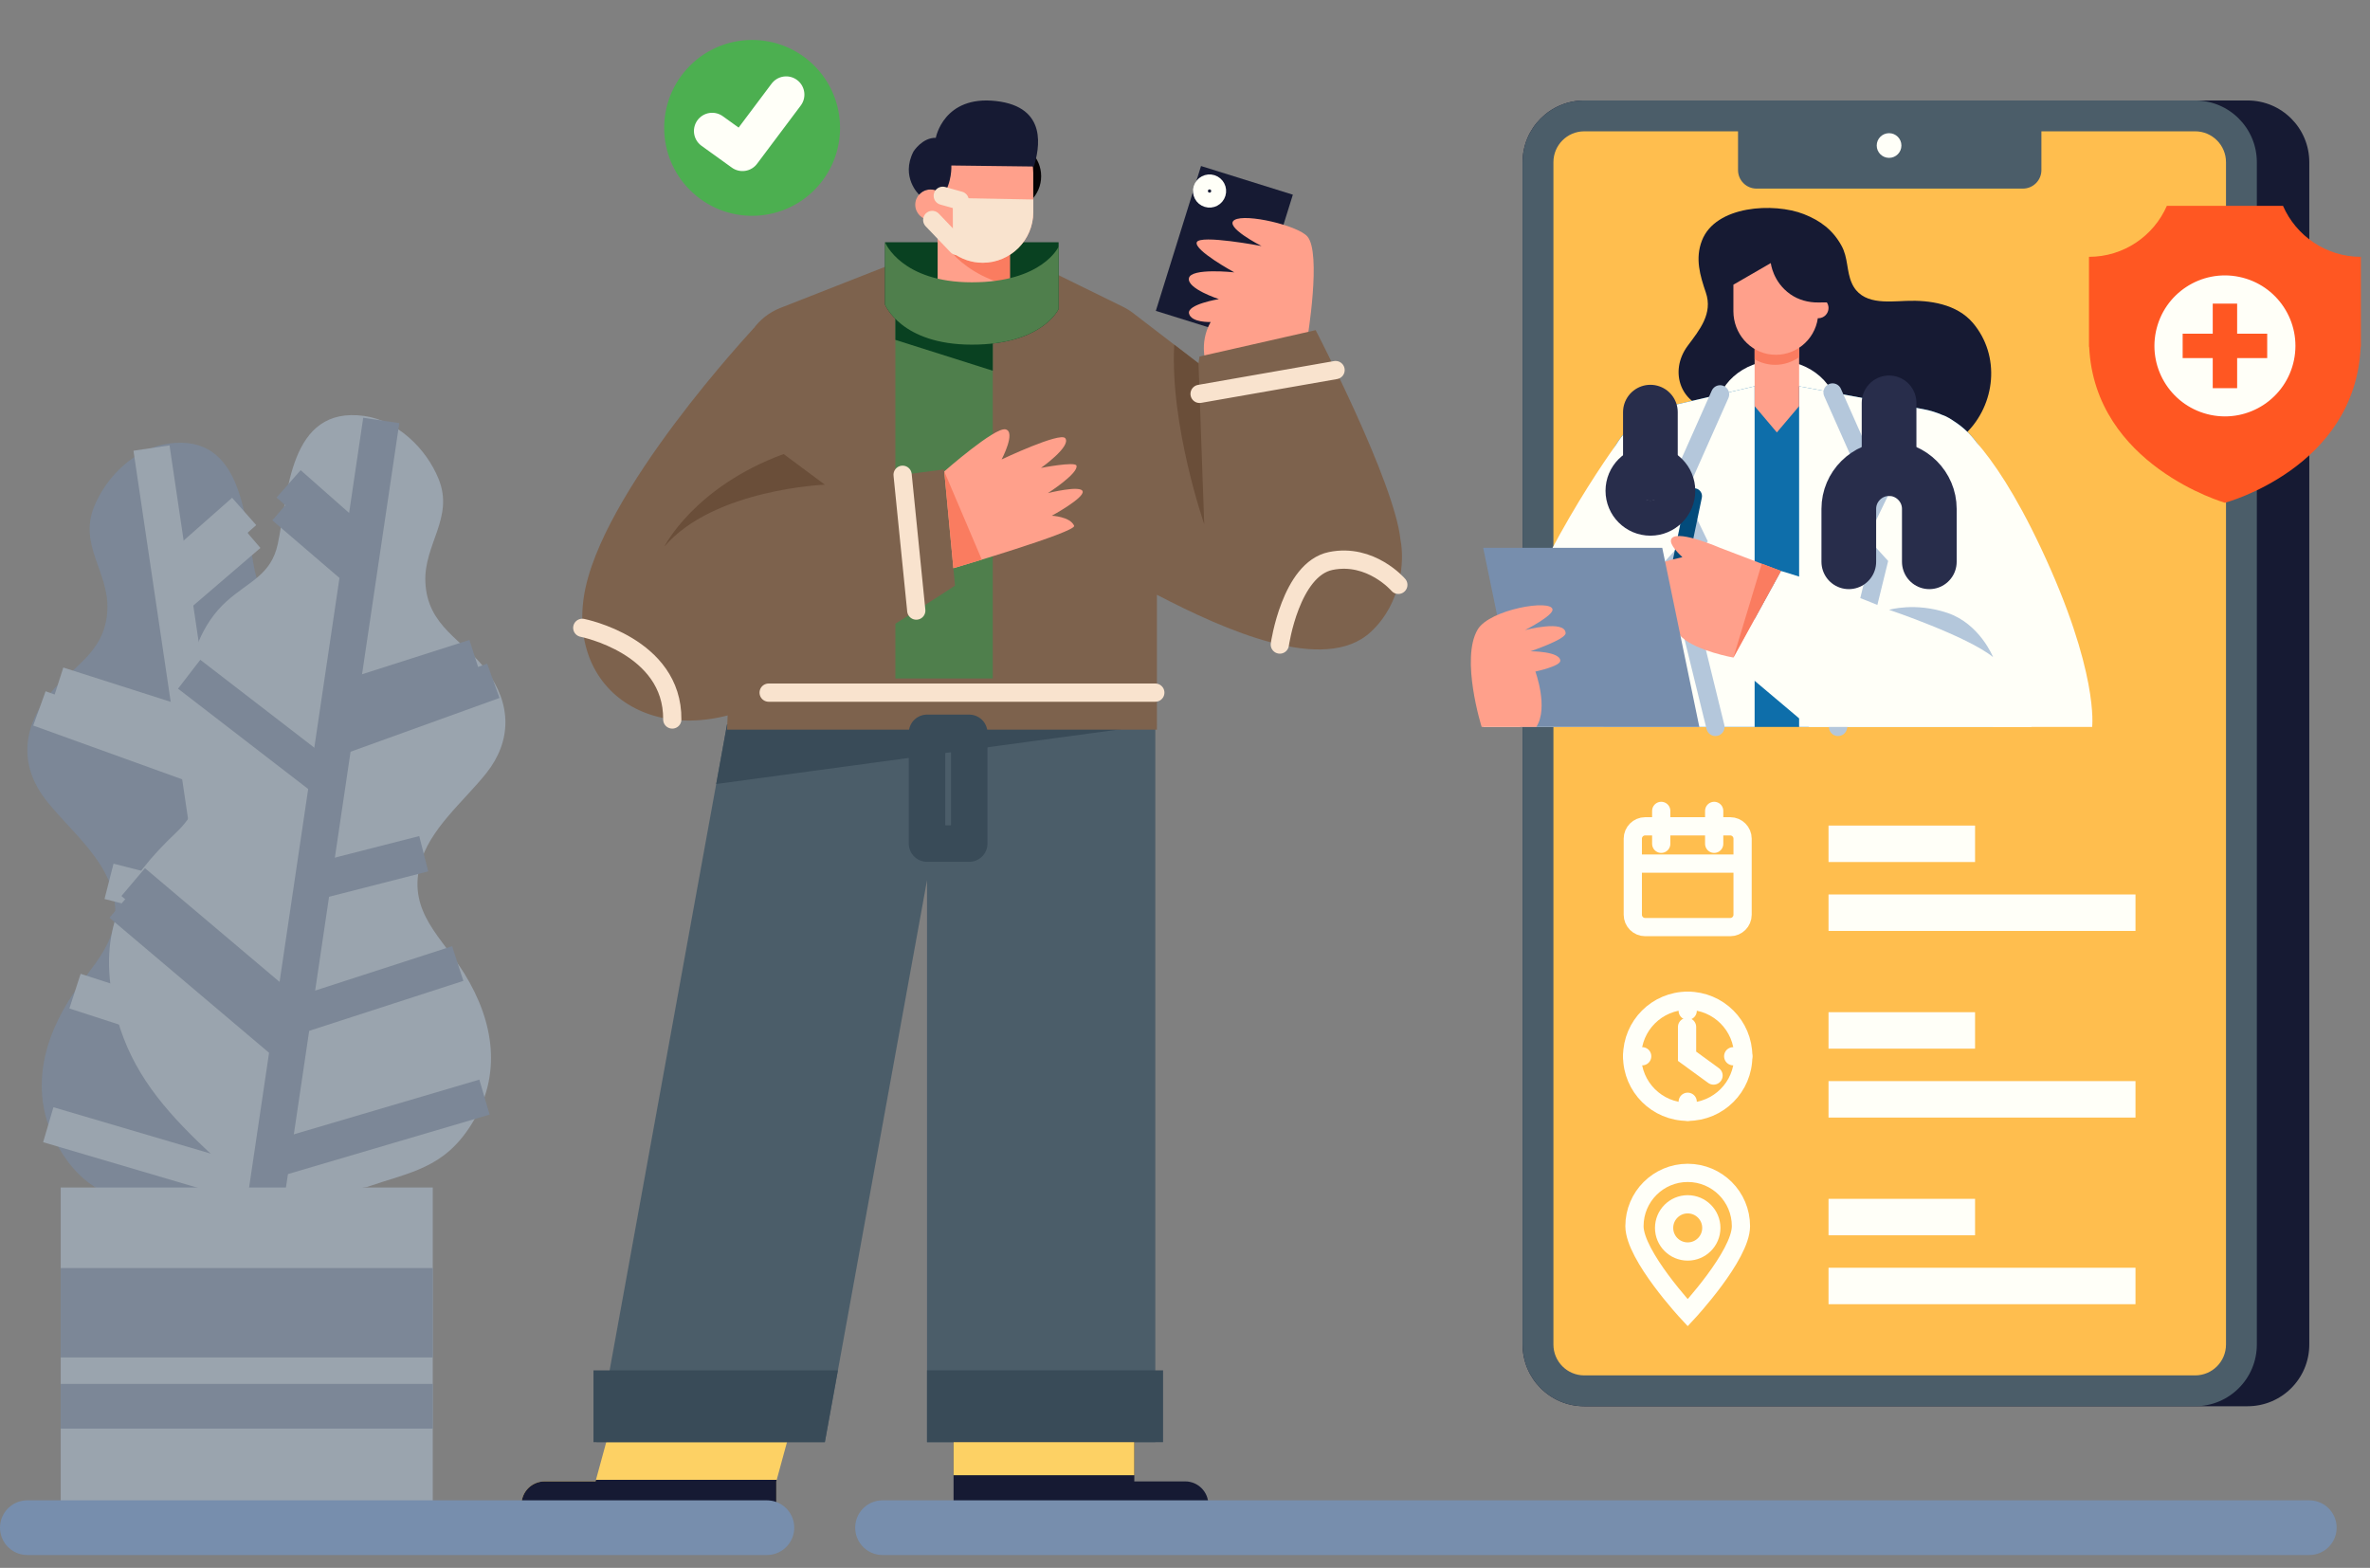 <svg width="130" height="86" viewBox="0 0 130 86" fill="none" xmlns="http://www.w3.org/2000/svg">
<rect x="0" y="0" width="130" height="86" fill="#808080" stroke="none"/>
<g opacity="0.5">
<path d="M9.086 66.618C6.703 65.8 4.881 65.601 3.376 63.207C1.66 60.476 2.122 57.554 3.751 54.916C4.97 52.94 6.836 51.57 6.192 48.981C5.702 47.009 3.8 45.495 2.553 43.93C1.151 42.17 1.153 40.144 2.537 38.294C3.806 36.598 5.783 35.899 5.89 33.442C5.979 31.377 4.312 29.917 5.157 27.805C5.837 26.108 7.431 24.587 9.231 24.332C13.402 23.741 13.419 28.676 13.983 31.339C14.351 33.075 15.583 33.399 16.813 34.514C18.14 35.717 18.792 37.514 18.951 39.274C19.219 42.252 16.924 44.682 19.543 47.164C22.326 49.801 23.8 52.258 23.048 56.29C22.464 59.417 20.937 61.558 18.797 63.709C17.654 64.856 15.834 66.48 14.668 67.462C13.006 67.462 10.69 66.915 9.086 66.618Z" fill="#778EAD"/>
<path d="M14.668 67.462L8.31 24.576" stroke="#B4C7DB" stroke-width="2" stroke-miterlimit="10"/>
<path d="M3.168 37.568L10.588 39.939" stroke="#B4C7DB" stroke-width="2" stroke-miterlimit="10"/>
<path d="M2.162 38.857L10.785 41.97" stroke="#B4C7DB" stroke-width="2" stroke-miterlimit="10"/>
<path d="M11.243 44.358L18.847 38.497" stroke="#B4C7DB" stroke-width="2" stroke-miterlimit="10"/>
<path d="M9.354 31.619L13.393 28.054" stroke="#B4C7DB" stroke-width="2" stroke-miterlimit="10"/>
<path d="M9.532 32.817L13.634 29.297" stroke="#B4C7DB" stroke-width="2" stroke-miterlimit="10"/>
<path d="M4.114 54.366L13.161 57.297L21.916 49.898" stroke="#B4C7DB" stroke-width="2" stroke-miterlimit="10"/>
<path d="M13.393 58.858L22.571 51.092" stroke="#B4C7DB" stroke-width="2" stroke-miterlimit="10"/>
<path d="M2.648 61.693L14.324 65.136" stroke="#B4C7DB" stroke-width="2" stroke-miterlimit="10"/>
<path d="M5.98 48.343L12.064 49.898" stroke="#B4C7DB" stroke-width="2" stroke-miterlimit="10"/>
<path d="M20.137 65.104C22.52 64.286 24.342 64.087 25.847 61.693C27.563 58.962 27.1 56.041 25.472 53.402C24.253 51.426 22.387 50.056 23.031 47.467C23.521 45.495 25.423 43.981 26.67 42.416C28.072 40.656 28.07 38.63 26.686 36.78C25.417 35.084 23.439 34.385 23.333 31.928C23.243 29.862 24.911 28.403 24.066 26.291C23.386 24.594 21.792 23.073 19.992 22.818C15.821 22.227 15.804 27.162 15.24 29.825C14.872 31.561 13.64 31.885 12.41 33C11.082 34.203 10.431 36 10.272 37.76C10.004 40.739 12.299 43.168 9.68 45.65C6.897 48.287 5.422 50.744 6.175 54.776C6.759 57.903 8.286 60.044 10.426 62.194C11.569 63.342 13.389 64.966 14.555 65.948C16.217 65.948 18.533 65.401 20.137 65.104Z" fill="#B4C7DB"/>
<path d="M14.554 65.948L20.913 23.062" stroke="#778EAD" stroke-width="2" stroke-miterlimit="10"/>
<path d="M26.055 36.054L18.635 38.425" stroke="#778EAD" stroke-width="2" stroke-miterlimit="10"/>
<path d="M27.061 37.343L18.438 40.456" stroke="#778EAD" stroke-width="2" stroke-miterlimit="10"/>
<path d="M17.98 42.844L10.376 36.983" stroke="#778EAD" stroke-width="2" stroke-miterlimit="10"/>
<path d="M19.869 30.105L15.83 26.54" stroke="#778EAD" stroke-width="2" stroke-miterlimit="10"/>
<path d="M19.691 31.303L15.589 27.783" stroke="#778EAD" stroke-width="2" stroke-miterlimit="10"/>
<path d="M25.108 52.852L16.061 55.783L7.306 48.384" stroke="#778EAD" stroke-width="2" stroke-miterlimit="10"/>
<path d="M15.83 57.344L6.652 49.578" stroke="#778EAD" stroke-width="2" stroke-miterlimit="10"/>
<path d="M26.575 60.179L14.899 63.622" stroke="#778EAD" stroke-width="2" stroke-miterlimit="10"/>
<path d="M23.243 46.829L17.158 48.384" stroke="#778EAD" stroke-width="2" stroke-miterlimit="10"/>
<path d="M23.739 65.136H3.33V83.796H23.739V65.136Z" fill="#B4C7DB"/>
<path d="M23.739 69.555H3.33V74.459H23.739V69.555Z" fill="#778EAD"/>
<path d="M23.739 75.91H3.33V78.362H23.739V75.91Z" fill="#778EAD"/>
</g>
<path d="M123.286 77.135H86.901C85.032 77.135 83.517 75.62 83.517 73.751V8.896C83.517 7.026 85.032 5.511 86.901 5.511H123.286C125.155 5.511 126.67 7.027 126.67 8.896V73.751C126.67 75.62 125.155 77.135 123.286 77.135Z" fill="#161A33"/>
<path d="M120.409 77.135H86.901C85.032 77.135 83.517 75.62 83.517 73.751V8.896C83.517 7.026 85.032 5.511 86.901 5.511H120.409C122.278 5.511 123.793 7.027 123.793 8.896V73.751C123.793 75.62 122.278 77.135 120.409 77.135Z" fill="#4B5D69"/>
<path d="M120.409 7.203H111.976V9.33C111.976 9.891 111.521 10.345 110.96 10.345H96.35C95.789 10.345 95.335 9.891 95.335 9.33V7.203H86.901C85.967 7.203 85.209 7.961 85.209 8.896V73.751C85.209 74.686 85.967 75.443 86.901 75.443H120.409C121.343 75.443 122.101 74.686 122.101 73.751V8.896C122.101 7.961 121.344 7.203 120.409 7.203Z" fill="#FFBE4E"/>
<path d="M102.943 7.982C102.943 7.608 103.246 7.305 103.62 7.305C103.994 7.305 104.297 7.608 104.297 7.982C104.297 8.356 103.994 8.659 103.62 8.659C103.246 8.659 102.943 8.356 102.943 7.982Z" fill="#FFFFF8"/>
<path d="M94.909 50.853H90.24C89.868 50.853 89.563 50.548 89.563 50.176V46.002C89.563 45.63 89.868 45.325 90.24 45.325H94.909C95.281 45.325 95.585 45.63 95.585 46.002V50.176C95.585 50.548 95.281 50.853 94.909 50.853Z" stroke="#FFFFF8" stroke-miterlimit="10"/>
<path d="M91.122 44.479V46.284" stroke="#FFFFF8" stroke-miterlimit="10" stroke-linecap="round" stroke-linejoin="round"/>
<path d="M94.027 44.479V46.284" stroke="#FFFFF8" stroke-miterlimit="10" stroke-linecap="round" stroke-linejoin="round"/>
<path d="M89.563 47.37H95.585" stroke="#FFFFF8" stroke-miterlimit="10"/>
<path d="M92.575 60.984C94.257 60.984 95.621 59.621 95.621 57.938C95.621 56.256 94.257 54.892 92.575 54.892C90.892 54.892 89.528 56.256 89.528 57.938C89.528 59.621 90.892 60.984 92.575 60.984Z" stroke="#FFFFF8" stroke-miterlimit="10"/>
<path d="M92.539 56.331V57.938L93.992 58.996" stroke="#FFFFF8" stroke-miterlimit="10" stroke-linecap="round"/>
<path d="M92.574 54.892V55.442" stroke="#FFFFF8" stroke-miterlimit="10" stroke-linecap="round"/>
<path d="M92.574 60.434V60.984" stroke="#FFFFF8" stroke-miterlimit="10" stroke-linecap="round"/>
<path d="M95.621 57.938H95.07" stroke="#FFFFF8" stroke-miterlimit="10" stroke-linecap="round"/>
<path d="M90.078 57.938H89.528" stroke="#FFFFF8" stroke-miterlimit="10" stroke-linecap="round"/>
<path d="M95.495 67.256C95.495 68.869 92.575 72.007 92.575 72.007C92.575 72.007 89.654 68.869 89.654 67.256C89.654 65.643 90.962 64.335 92.575 64.335C94.188 64.335 95.495 65.643 95.495 67.256Z" stroke="#FFFFF8" stroke-miterlimit="10" stroke-linecap="round"/>
<path d="M91.28 67.353C91.28 66.638 91.86 66.058 92.575 66.058C93.29 66.058 93.87 66.638 93.87 67.353C93.87 68.068 93.29 68.648 92.575 68.648C91.859 68.648 91.28 68.068 91.28 67.353Z" stroke="#FFFFF8" stroke-miterlimit="10" stroke-linecap="round"/>
<path d="M100.299 46.284H108.337" stroke="#FFFFF8" stroke-width="2" stroke-miterlimit="10"/>
<path d="M100.299 50.063H117.137" stroke="#FFFFF8" stroke-width="2" stroke-miterlimit="10"/>
<path d="M100.299 56.521H108.337" stroke="#FFFFF8" stroke-width="2" stroke-miterlimit="10"/>
<path d="M100.299 60.301H117.137" stroke="#FFFFF8" stroke-width="2" stroke-miterlimit="10"/>
<path d="M100.299 66.758H108.337" stroke="#FFFFF8" stroke-width="2" stroke-miterlimit="10"/>
<path d="M100.299 70.538H117.137" stroke="#FFFFF8" stroke-width="2" stroke-miterlimit="10"/>
<path d="M94.086 22.488C92.214 22.309 91.5 20.404 92.582 18.957C93.233 18.087 93.96 17.196 93.571 16.052C93.25 15.108 92.972 14.186 93.355 13.196C94.1 11.264 97.303 11.1 98.947 11.746C99.853 12.102 100.527 12.609 101.003 13.463C101.385 14.147 101.276 14.862 101.578 15.536C102.109 16.724 103.502 16.546 104.562 16.504C105.852 16.453 107.339 16.677 108.217 17.712C109.741 19.508 109.471 22.188 107.821 23.785C106.038 25.513 103.478 25.811 101.099 25.674C99.636 25.59 97.98 25.012 96.861 24.047C96.119 23.407 96.137 22.664 94.086 22.488Z" fill="#161A33"/>
<path d="M97.465 25.754C99.318 25.754 100.82 24.415 100.82 22.763C100.82 21.111 99.318 19.772 97.465 19.772C95.612 19.772 94.11 21.111 94.11 22.763C94.11 24.415 95.612 25.754 97.465 25.754Z" fill="#FFFFF8"/>
<path d="M109.327 39.873H87.962V26.813C87.962 24.662 89.436 22.79 91.527 22.286L96.245 21.189H98.686L105.509 22.446C107.72 22.852 109.327 24.779 109.327 27.027V39.873Z" fill="#0E6EAA"/>
<path d="M89.14 23.722L89.14 23.719C89.14 23.719 89.132 23.73 89.118 23.749C88.938 23.955 88.776 24.176 88.634 24.411C87.167 26.475 82.909 32.892 81.357 39.873H87.962H90.672H96.245V21.189L91.528 22.287C90.576 22.516 89.755 23.03 89.14 23.722Z" fill="#FFFFF8"/>
<path d="M111.945 30.05C110.542 27.073 109.331 25.305 108.414 24.26C108.076 23.803 107.656 23.409 107.173 23.101C106.765 22.813 106.541 22.763 106.541 22.763C106.216 22.621 105.871 22.513 105.509 22.447L98.686 21.189V39.873H106.541H109.327H114.759C114.759 39.873 115.15 36.851 111.945 30.05Z" fill="#FFFFF8"/>
<path d="M98.686 22.278L97.465 23.719L96.245 22.278V18.523H98.686V22.278Z" fill="#FFA08B"/>
<path d="M96.245 19.711C96.589 19.904 96.97 20.012 97.371 20.012C97.847 20.012 98.294 19.861 98.686 19.595V18.523H96.245V19.711Z" fill="#FA7C60"/>
<path d="M100.206 16.587C100.206 16.587 99.97 16.589 99.733 16.591C99.19 16.598 98.65 16.451 98.204 16.139C97.239 15.462 97.133 14.43 97.133 14.43L95.086 15.613C95.084 15.616 95.082 15.619 95.081 15.622V17.073C95.081 18.277 95.97 19.327 97.168 19.449C98.445 19.579 99.543 18.66 99.712 17.454C99.72 17.454 99.728 17.456 99.737 17.456C100.047 17.456 100.299 17.205 100.299 16.895C100.299 16.781 100.264 16.675 100.206 16.587Z" fill="#FFA08B"/>
<path d="M100.519 21.527L103.021 27.158L101.835 29.608L103.021 30.91L100.82 39.873" stroke="#B4C7DB" stroke-miterlimit="10" stroke-linecap="round"/>
<path d="M94.351 21.63L91.894 27.158L93.081 29.608L91.894 30.91L94.095 39.873" stroke="#B4C7DB" stroke-miterlimit="10" stroke-linecap="round"/>
<path d="M99.243 39.873L94.972 36.267L97.69 31.318C97.69 31.318 106.395 33.828 109.327 36.851L111.437 39.873H99.243Z" fill="#FFFFF8"/>
<path d="M103.62 33.449C103.62 33.449 107.92 34.898 109.326 36.045C109.326 36.045 108.597 34.219 106.825 33.62C105.054 33.02 103.62 33.449 103.62 33.449Z" fill="#B4C7DB"/>
<path d="M91.131 35.846C90.9 35.797 90.75 35.569 90.798 35.337L92.508 27.124C92.556 26.892 92.785 26.742 93.017 26.791C93.248 26.839 93.398 27.067 93.35 27.299L91.64 35.512C91.592 35.744 91.363 35.894 91.131 35.846Z" fill="#034B7B"/>
<path d="M94.351 30.05C94.351 30.05 92.15 29.093 91.721 29.503C91.493 29.72 91.874 30.178 92.284 30.561C90.805 30.89 89.072 31.478 89.043 31.848C89.004 32.356 90.802 32.122 90.802 32.122C90.802 32.122 88.564 32.479 88.744 33.177C88.861 33.633 91.701 33.3 91.701 33.3C91.701 33.3 91.446 34.219 92.261 34.962C93.086 35.713 95.081 36.069 95.081 36.069L97.69 31.318C97.69 31.318 95.589 30.531 94.351 30.05Z" fill="#FFA08B"/>
<path d="M95.081 36.069L96.637 30.922L97.69 31.318L95.081 36.069Z" fill="#FA7C60"/>
<path d="M93.212 39.873H83.389L81.357 30.05H91.179L93.212 39.873Z" fill="#778EAD"/>
<path d="M81.272 39.873C81.272 39.873 80.095 36.132 81.056 34.527C81.716 33.424 85.102 32.85 85.16 33.432C85.194 33.774 83.655 34.561 83.655 34.561C83.655 34.561 85.862 33.977 85.878 34.732C85.885 35.074 83.946 35.724 83.946 35.724C83.946 35.724 85.558 35.72 85.587 36.236C85.604 36.544 84.219 36.835 84.219 36.835C84.219 36.835 84.954 38.824 84.27 39.873H81.272Z" fill="#FFA08B"/>
<path d="M101.411 30.815V27.912C101.411 26.697 102.405 25.703 103.62 25.703C104.834 25.703 105.828 26.697 105.828 27.912V30.815" stroke="#282D4B" stroke-width="3" stroke-miterlimit="10" stroke-linecap="round" stroke-linejoin="round"/>
<path d="M103.62 25.703V22.098" stroke="#282D4B" stroke-width="3" stroke-miterlimit="10" stroke-linecap="round" stroke-linejoin="round"/>
<path d="M91.49 26.921C91.49 27.452 91.06 27.883 90.528 27.883C89.997 27.883 89.567 27.452 89.567 26.921C89.567 26.39 89.997 25.959 90.528 25.959C91.06 25.959 91.49 26.39 91.49 26.921Z" stroke="#282D4B" stroke-width="3" stroke-miterlimit="10" stroke-linecap="round" stroke-linejoin="round"/>
<path d="M90.528 25.959V22.607" stroke="#282D4B" stroke-width="3" stroke-miterlimit="10" stroke-linecap="round" stroke-linejoin="round"/>
<path d="M29.874 81.258H32.666L33.682 77.535H43.596L42.581 81.258V83.796H32.666H29.874C29.173 83.796 28.605 83.228 28.605 82.527C28.605 81.826 29.173 81.258 29.874 81.258Z" fill="#FDD164"/>
<path d="M32.689 81.173L32.666 81.258H29.874C29.173 81.258 28.605 81.826 28.605 82.527C28.605 83.228 29.173 83.796 29.874 83.796H32.666H42.581V81.258L42.603 81.173H32.689Z" fill="#161A33"/>
<path d="M39.881 39.731L32.723 79.106H45.245L50.849 48.284V79.106H63.372V39.731H39.881Z" fill="#4B5D69"/>
<path d="M65.011 81.258H62.219V77.535H52.305V81.258V83.796H62.219H65.011C65.712 83.796 66.28 83.228 66.28 82.527C66.28 81.826 65.712 81.258 65.011 81.258Z" fill="#161A33"/>
<path d="M62.219 77.535H52.305V80.919H62.219V77.535Z" fill="#FDD164"/>
<path d="M63.798 75.166H50.849V79.106H63.798V75.166Z" fill="#394B58"/>
<path d="M45.245 79.106H32.553V75.166H45.962L45.245 79.106Z" fill="#394B58"/>
<path d="M39.881 39.731L39.286 43.004L63.46 39.731H39.881Z" fill="#394B58"/>
<path d="M70.916 10.679L65.879 9.107L63.4 17.052L68.437 18.624L70.916 10.679Z" fill="#161A33"/>
<path d="M65.956 10.356C66.023 10.14 66.253 10.02 66.469 10.087C66.685 10.155 66.805 10.384 66.738 10.6C66.671 10.816 66.441 10.937 66.225 10.869C66.009 10.802 65.889 10.572 65.956 10.356Z" stroke="#FFFFF8" stroke-miterlimit="10"/>
<path d="M66.182 20.016C66.182 20.016 65.73 18.862 66.407 17.662C66.407 17.662 65.346 17.708 65.221 17.2C65.096 16.693 66.859 16.406 66.859 16.406C66.859 16.406 65.102 15.837 65.215 15.259C65.328 14.68 67.705 14.939 67.705 14.939C67.705 14.939 65.477 13.725 65.646 13.288C65.815 12.851 69.2 13.496 69.2 13.496C69.2 13.496 67.098 12.432 67.719 12.064C68.339 11.697 71.182 12.368 71.71 12.968C72.499 13.866 71.71 18.585 71.71 18.585L66.182 20.016Z" fill="#FFA08B"/>
<path d="M76.82 29.61C76.491 26.428 72.167 18.109 72.167 18.109L65.795 19.556C65.795 19.556 65.772 19.69 65.74 19.928L62.213 17.218C62.025 17.068 61.82 16.936 61.599 16.828L56.677 14.413H49.114L42.802 16.892C41.575 17.373 40.749 18.535 40.694 19.852L39.881 40.023H63.46V32.625C67.168 34.551 72.65 37.013 75.189 34.664C76.896 33.084 77.047 30.752 76.82 29.61Z" fill="#7D624D"/>
<path d="M48.545 13.288H58.068V16.946C58.068 16.946 57.194 18.905 53.306 18.905C49.419 18.905 48.545 16.705 48.545 16.705L48.545 13.288Z" fill="#094121"/>
<path d="M55.244 11.532C56.275 11.532 57.11 10.696 57.11 9.665C57.11 8.634 56.275 7.798 55.244 7.798C54.213 7.798 53.377 8.634 53.377 9.665C53.377 10.696 54.213 11.532 55.244 11.532Z" fill="#050304"/>
<path d="M55.394 12.065H51.431V16.443H55.394V12.065Z" fill="#FFA08B"/>
<path d="M51.431 12.065V12.706C51.431 12.706 52.263 14.906 55.394 15.668V12.065H51.431Z" fill="#FA7C60"/>
<path d="M53.906 14.412C52.382 14.412 51.135 13.165 51.135 11.641V9.484C51.135 7.96 52.382 6.712 53.906 6.712C55.43 6.712 56.677 7.96 56.677 9.484V11.641C56.677 13.165 55.43 14.412 53.906 14.412Z" fill="#FFA08B"/>
<path d="M51.039 12.065C51.501 12.065 51.875 11.69 51.875 11.229C51.875 10.768 51.501 10.393 51.039 10.393C50.578 10.393 50.204 10.768 50.204 11.229C50.204 11.69 50.578 12.065 51.039 12.065Z" fill="#FFA08B"/>
<path d="M56.677 10.943L52.263 10.861L52.27 13.872C52.729 14.211 53.294 14.413 53.906 14.413C55.43 14.413 56.677 13.166 56.677 11.642V10.943Z" fill="#F9E3CE"/>
<path d="M54.632 5.542C51.755 5.218 51.332 7.559 51.332 7.559C50.584 7.545 50.105 8.312 50.105 8.312C49.386 9.716 50.414 10.676 50.414 10.676L50.416 10.677C50.569 10.504 50.79 10.393 51.039 10.393C51.317 10.393 51.561 10.53 51.713 10.738C52.237 10.015 52.184 9.078 52.184 9.078L56.711 9.134C57.001 8.179 57.509 5.866 54.632 5.542Z" fill="#161A33"/>
<path d="M51.713 10.739L52.644 11" stroke="#F9E3CE" stroke-miterlimit="10" stroke-linecap="round"/>
<path d="M51.135 12.065L52.503 13.496" stroke="#F9E3CE" stroke-miterlimit="10" stroke-linecap="round"/>
<path d="M54.456 16.096H49.114V37.214H54.456V16.096Z" fill="#4F7F4C"/>
<path d="M54.456 20.335L49.114 18.643V16.096H54.456V20.335Z" fill="#094121"/>
<path d="M53.306 15.485C49.464 15.485 48.566 13.338 48.546 13.288H48.545V16.705C48.545 16.705 49.419 18.904 53.306 18.904C57.194 18.904 58.068 16.946 58.068 16.946V13.527C58.068 13.527 57.194 15.485 53.306 15.485Z" fill="#4F7F4C"/>
<path d="M41.367 17.982C41.367 17.982 32.87 27.05 32.024 32.747C31.178 38.445 36.778 41.546 42.758 38.048C48.737 34.551 52.385 32.122 52.385 32.122L51.785 25.751L41.629 27.049L41.367 17.982Z" fill="#7D624D"/>
<path d="M45.246 26.586C45.246 26.586 39.148 26.823 36.44 29.981C36.44 29.981 38.076 26.71 42.983 24.904L45.246 26.586Z" fill="#6A4E39"/>
<path d="M51.795 25.858C51.795 25.858 54.561 23.424 55.154 23.551C55.746 23.678 54.942 25.201 54.942 25.201C54.942 25.201 58.157 23.678 58.432 24.037C58.775 24.485 57.1 25.666 57.1 25.666C57.1 25.666 58.975 25.303 59.046 25.539C59.173 25.962 57.48 27.048 57.48 27.048C57.48 27.048 59.303 26.592 59.387 26.956C59.472 27.321 57.692 28.289 57.692 28.289C57.692 28.289 58.697 28.332 58.919 28.839C59.067 29.178 52.295 31.166 52.295 31.166L51.795 25.858Z" fill="#FFA08B"/>
<path d="M51.795 25.858L53.854 30.697L52.295 31.166L51.795 25.858Z" fill="#FA7C60"/>
<path d="M65.74 19.928L66.055 28.753C66.055 28.753 64.171 23.34 64.408 18.904L65.74 19.928Z" fill="#6A4E39"/>
<path d="M53.165 40.198H50.849V46.272H53.165V40.198Z" stroke="#394B58" stroke-width="2" stroke-miterlimit="10" stroke-linecap="round" stroke-linejoin="round"/>
<path d="M49.51 26.041L50.26 33.492" stroke="#F9E3CE" stroke-miterlimit="10" stroke-linecap="round"/>
<path d="M65.8 21.605L73.259 20.299" stroke="#F9E3CE" stroke-miterlimit="10" stroke-linecap="round"/>
<path d="M70.201 35.355C70.201 35.355 70.793 31.223 72.993 30.771C75.193 30.32 76.702 32.08 76.702 32.08" stroke="#F9E3CE" stroke-miterlimit="10" stroke-linecap="round"/>
<path d="M31.939 34.438C31.939 34.438 36.916 35.411 36.876 39.466" stroke="#F9E3CE" stroke-miterlimit="10" stroke-linecap="round"/>
<path d="M42.162 37.992H63.372" stroke="#F9E3CE" stroke-miterlimit="10" stroke-linecap="round"/>
<path d="M48.409 83.796H126.67" stroke="#778EAD" stroke-width="3" stroke-miterlimit="10" stroke-linecap="round" stroke-linejoin="round"/>
<path d="M1.5 83.796H42.066" stroke="#778EAD" stroke-width="3" stroke-miterlimit="10" stroke-linecap="round" stroke-linejoin="round"/>
<path d="M125.228 11.291H118.857C118.137 12.937 116.496 14.088 114.585 14.088V19.023H114.596C114.899 25.527 122.042 27.577 122.042 27.577C122.042 27.577 129.193 25.683 129.489 19.023H129.5V14.088C127.589 14.088 125.947 12.937 125.228 11.291Z" fill="#FF5722"/>
<path d="M125.829 19.756C126.262 17.665 124.917 15.619 122.825 15.187C120.734 14.755 118.688 16.099 118.256 18.191C117.824 20.282 119.169 22.328 121.26 22.76C123.351 23.192 125.397 21.847 125.829 19.756Z" fill="#FFFFF8"/>
<path d="M124.361 18.304H122.712V16.654H121.374V18.304H119.724V19.642H121.374V21.292H122.712V19.642H124.361V18.304Z" fill="#FF5722"/>
<path d="M44.85 10.231C46.626 8.246 46.457 5.197 44.472 3.42C42.487 1.644 39.438 1.813 37.661 3.798C35.885 5.783 36.054 8.832 38.039 10.609C40.024 12.385 43.073 12.216 44.85 10.231Z" fill="#4CAF50"/>
<path d="M39.064 7.186L40.727 8.383L43.123 5.189" fill="#4CAF50"/>
<path d="M39.064 7.186L40.727 8.383L43.123 5.189" stroke="#FFFFF8" stroke-width="2" stroke-miterlimit="10" stroke-linecap="round" stroke-linejoin="round"/>
</svg>
